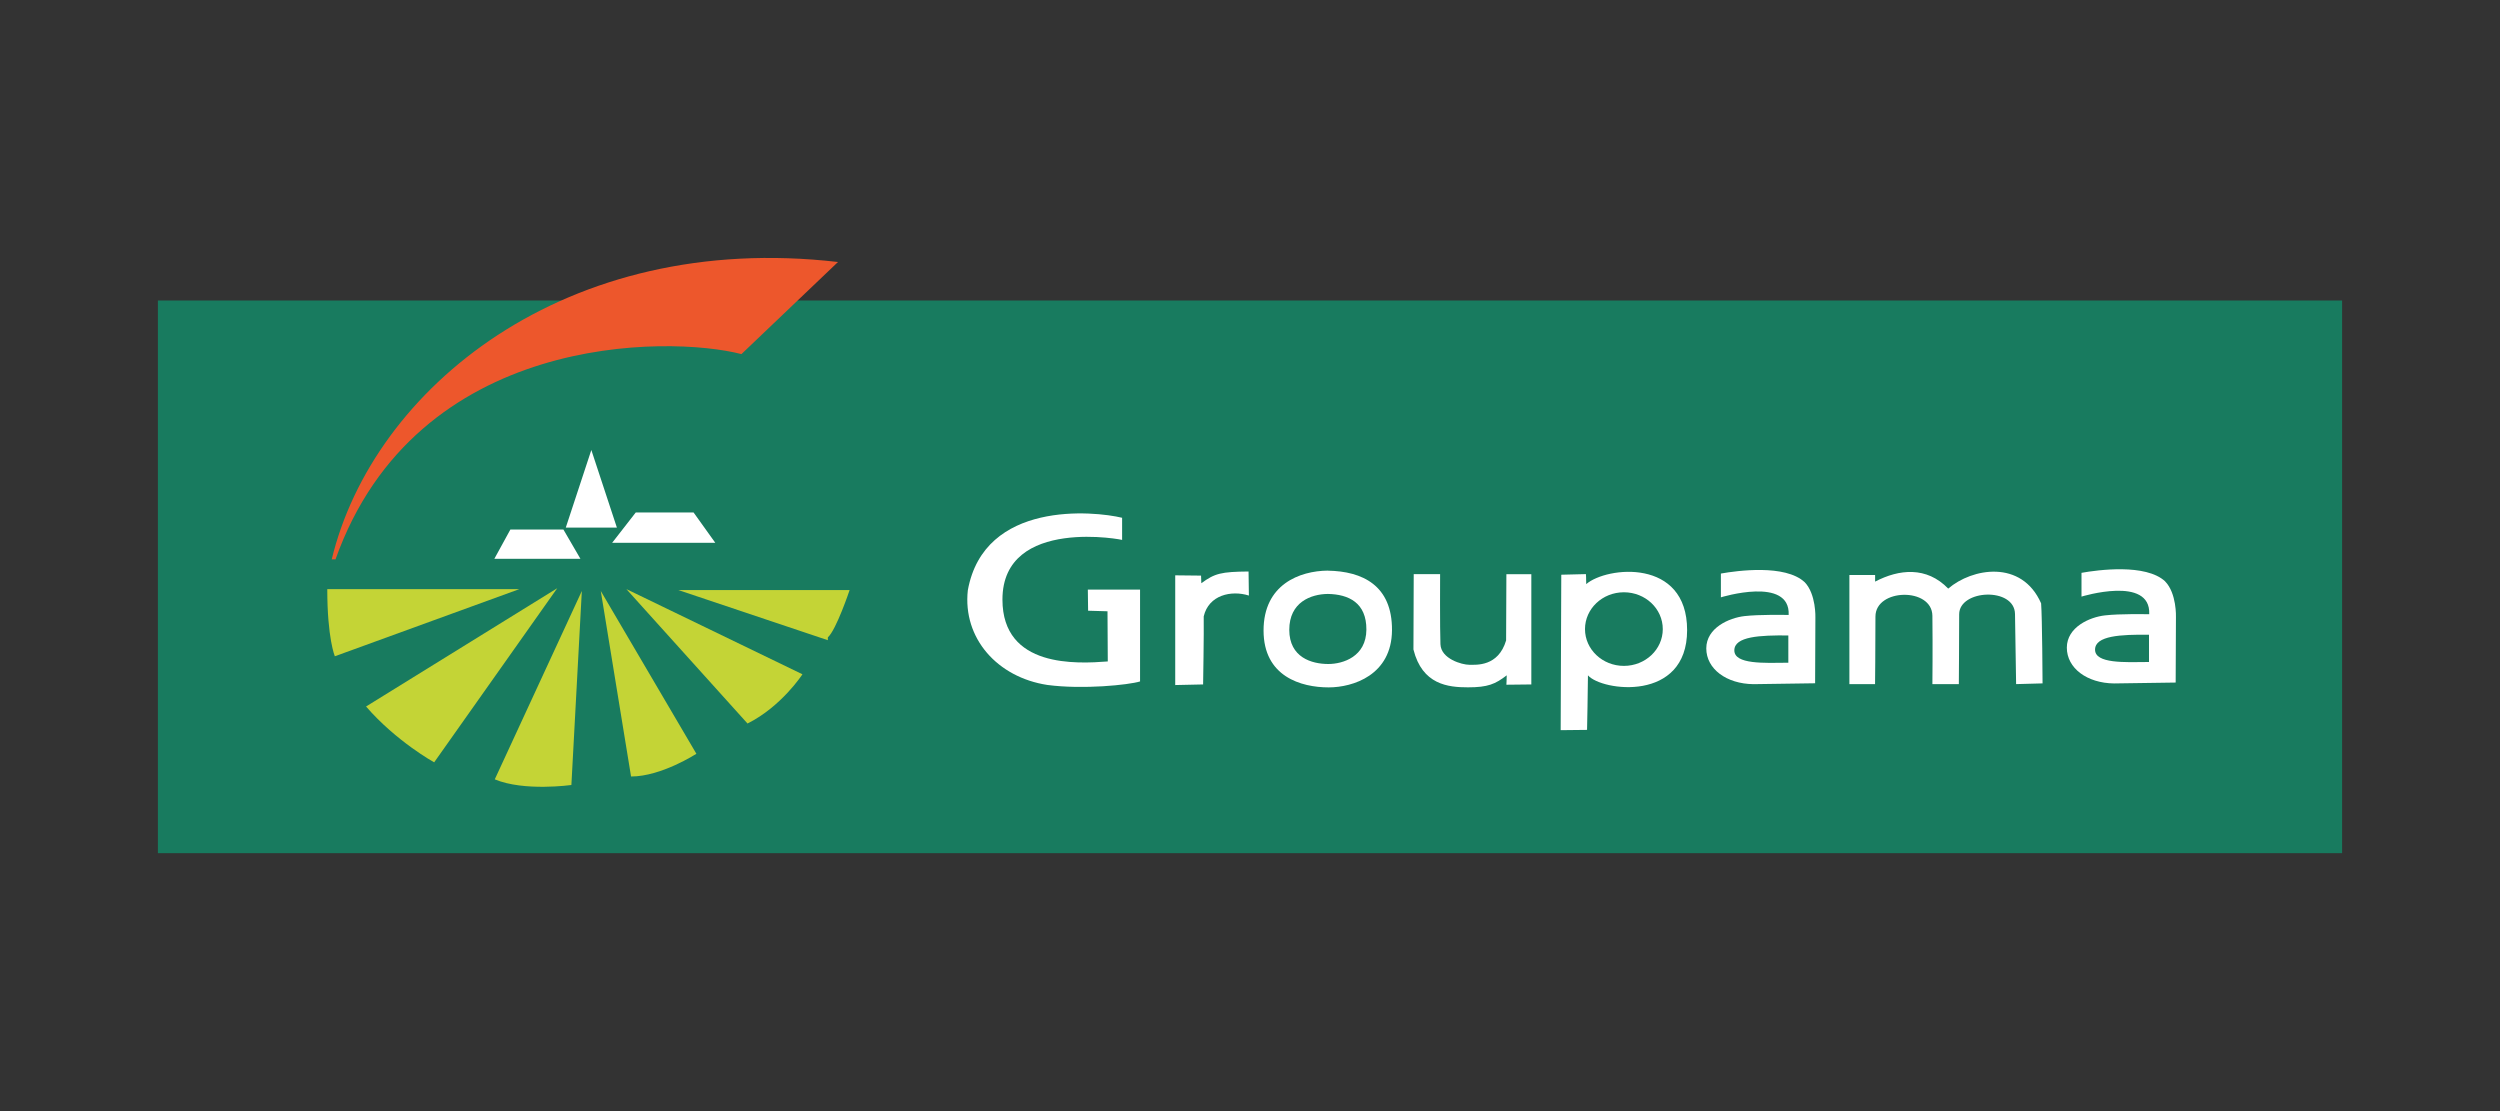 <?xml version="1.0" encoding="UTF-8"?> <svg xmlns="http://www.w3.org/2000/svg" id="a" viewBox="0 0 450 200"><rect x="0" y="0" width="450" height="200" fill="#333333" stroke="none"/><defs><style>.b{fill:#187b5f;}.b,.c,.d,.e{fill-rule:evenodd;}.c{fill:#c4d436;}.d{fill:#ed572c;}.e{fill:#fff;}</style></defs><polygon class="b" points="421.58 153.57 28.42 153.57 28.42 54.09 421.58 54.09 421.58 153.57 421.58 153.57"></polygon><polygon class="e" points="88.98 100.59 104.48 100.59 101.41 95.31 91.87 95.31 88.98 100.59 88.98 100.59"></polygon><polygon class="e" points="110.19 97.7 128.75 97.7 124.84 92.24 114.44 92.24 110.19 97.7 110.19 97.7"></polygon><polygon class="e" points="101.84 94.97 111.04 94.97 106.44 81 101.84 94.97 101.84 94.97"></polygon><path class="c" d="M58.91,106.04h34.58l-33.22,12.09s-1.36-3.23-1.36-12.09h0Z"></path><path class="c" d="M65.89,127.17l34.41-21.29-22.15,31.34s-6.81-3.75-12.26-10.05h0Z"></path><path class="c" d="M89.06,140.28l15.67-33.9-1.88,34.92s-8.52,1.2-13.8-1.02h0Z"></path><path class="c" d="M113.59,139.77l-5.45-33.39,17.21,29.3s-6.31,4.09-11.75,4.09h0Z"></path><path class="c" d="M134.55,130.23l-21.8-24.19,31.69,15.33s-3.75,5.79-9.88,8.86h0Z"></path><path class="c" d="M149.02,115.24l-26.92-9.03h30.83s-2.39,7.15-3.92,8.52v.51h0Z"></path><path class="d" d="M133.47,63.74c-13.17-3.41-58.55-3.92-73.08,36.95-.04-.02-.68,0-.68,0,7.43-30.76,42.07-59.21,91.13-53.53l-17.38,16.58h0Z"></path><path class="e" d="M324.81,104.77c-3.49-3.22-12.09-2.06-15.05-1.53v4.28s12.51-3.86,12.2,3.17c-.79,0-5.23-.1-7.97,.21-2.74,.32-6.86,2.11-6.86,5.81s3.64,6.39,8.5,6.44l11.09-.16,.05-11.78s.16-4.28-1.95-6.44h0Zm-2.91,14.52c-4.38,.05-9.72,.31-9.72-2.22s4.65-2.74,9.72-2.69v4.91h0Z"></path><path class="e" d="M389.72,104.64c-3.48-3.22-12.09-2.06-15.05-1.53v4.28s12.51-3.85,12.19,3.17c-.79,0-5.23-.1-7.97,.21-2.75,.31-6.86,2.11-6.86,5.81s3.65,6.39,8.5,6.44l11.09-.16,.05-11.78s.16-4.28-1.96-6.44h0Zm-2.9,14.52c-4.38,.05-9.71,.31-9.71-2.22s4.65-2.74,9.71-2.69v4.91h0Z"></path><path class="e" d="M201.98,97.21v-4.01c-5.02-1.22-24.82-3.17-27.77,13.04-.95,8.66,5.33,15.68,14.31,17.05,6.39,.85,14.63,0,16.69-.63v-16.53h-9.4l.05,3.8,3.49,.1,.05,9.03c-5.54,.42-18.96,1.21-18.96-11.14,0-15.15,22.43-10.65,21.54-10.72h0Z"></path><path class="e" d="M211.54,123.3v-19.74l4.65,.05,.05,1.37c2.43-1.79,3.59-2.06,8.5-2.11,0,1.06,.06,4.33,.06,4.33-3.17-1-7.23-.1-8.13,3.75,.05,2.96-.11,12.25-.11,12.25l-5.02,.11h0Z"></path><path class="e" d="M239,102.71c-5.07,.05-11.56,2.49-11.56,10.78s6.76,10.24,11.72,10.24c4.38,0,11.35-2.22,11.4-10.29,.05-8.08-5.33-10.62-11.56-10.72h0Zm.1,16.81c-2.98,0-7.03-1.17-7.03-6.15s3.9-6.43,6.94-6.46c3.74,.06,6.97,1.58,6.94,6.43-.03,4.85-4.21,6.18-6.84,6.18h0Z"></path><path class="e" d="M259.22,103.34h-4.75l-.05,13.57c1.58,6.33,6.23,6.81,9.82,6.81s4.91-.58,6.97-2.16c0,.63-.06,1.69-.06,1.69l4.49-.05v-19.85h-4.49l-.05,11.93c-1.42,4.75-5.39,4.38-6.65,4.38s-5.07-1.05-5.17-3.7c-.11-2.64-.06-12.62-.06-12.62h0Z"></path><path class="e" d="M285.47,103.34s.05,.85,.05,1.79l-.05-1.79h0Z"></path><path class="e" d="M285.52,105.13l-.05-1.79-4.44,.11-.11,27.98,4.75-.05s.16-7.77,.16-9.82c2.48,2.85,17.85,4.91,17.85-8.13s-14.49-11.46-18.16-8.29h0Zm6.78,14.73c-3.86,0-7-2.96-7-6.62s3.13-6.63,7-6.63,7,2.96,7,6.63-3.14,6.62-7,6.62h0Z"></path><path class="e" d="M332.89,123.13v-19.63h4.63v1.19c4.3-2.25,9.26-2.78,13.16,1.26,4.29-3.7,13.22-5.29,16.72,2.65,.2,2.58,.26,14.41,.26,14.41l-4.76,.13-.2-12.62c-.07-4.89-10.05-4.43-10.05,.06s-.06,12.56-.06,12.56h-4.76s.07-6.61,0-12.3c-.06-5.16-10.25-4.95-10.25,.14,0,5.49-.07,12.16-.07,12.16h-4.63Z"></path></svg> 